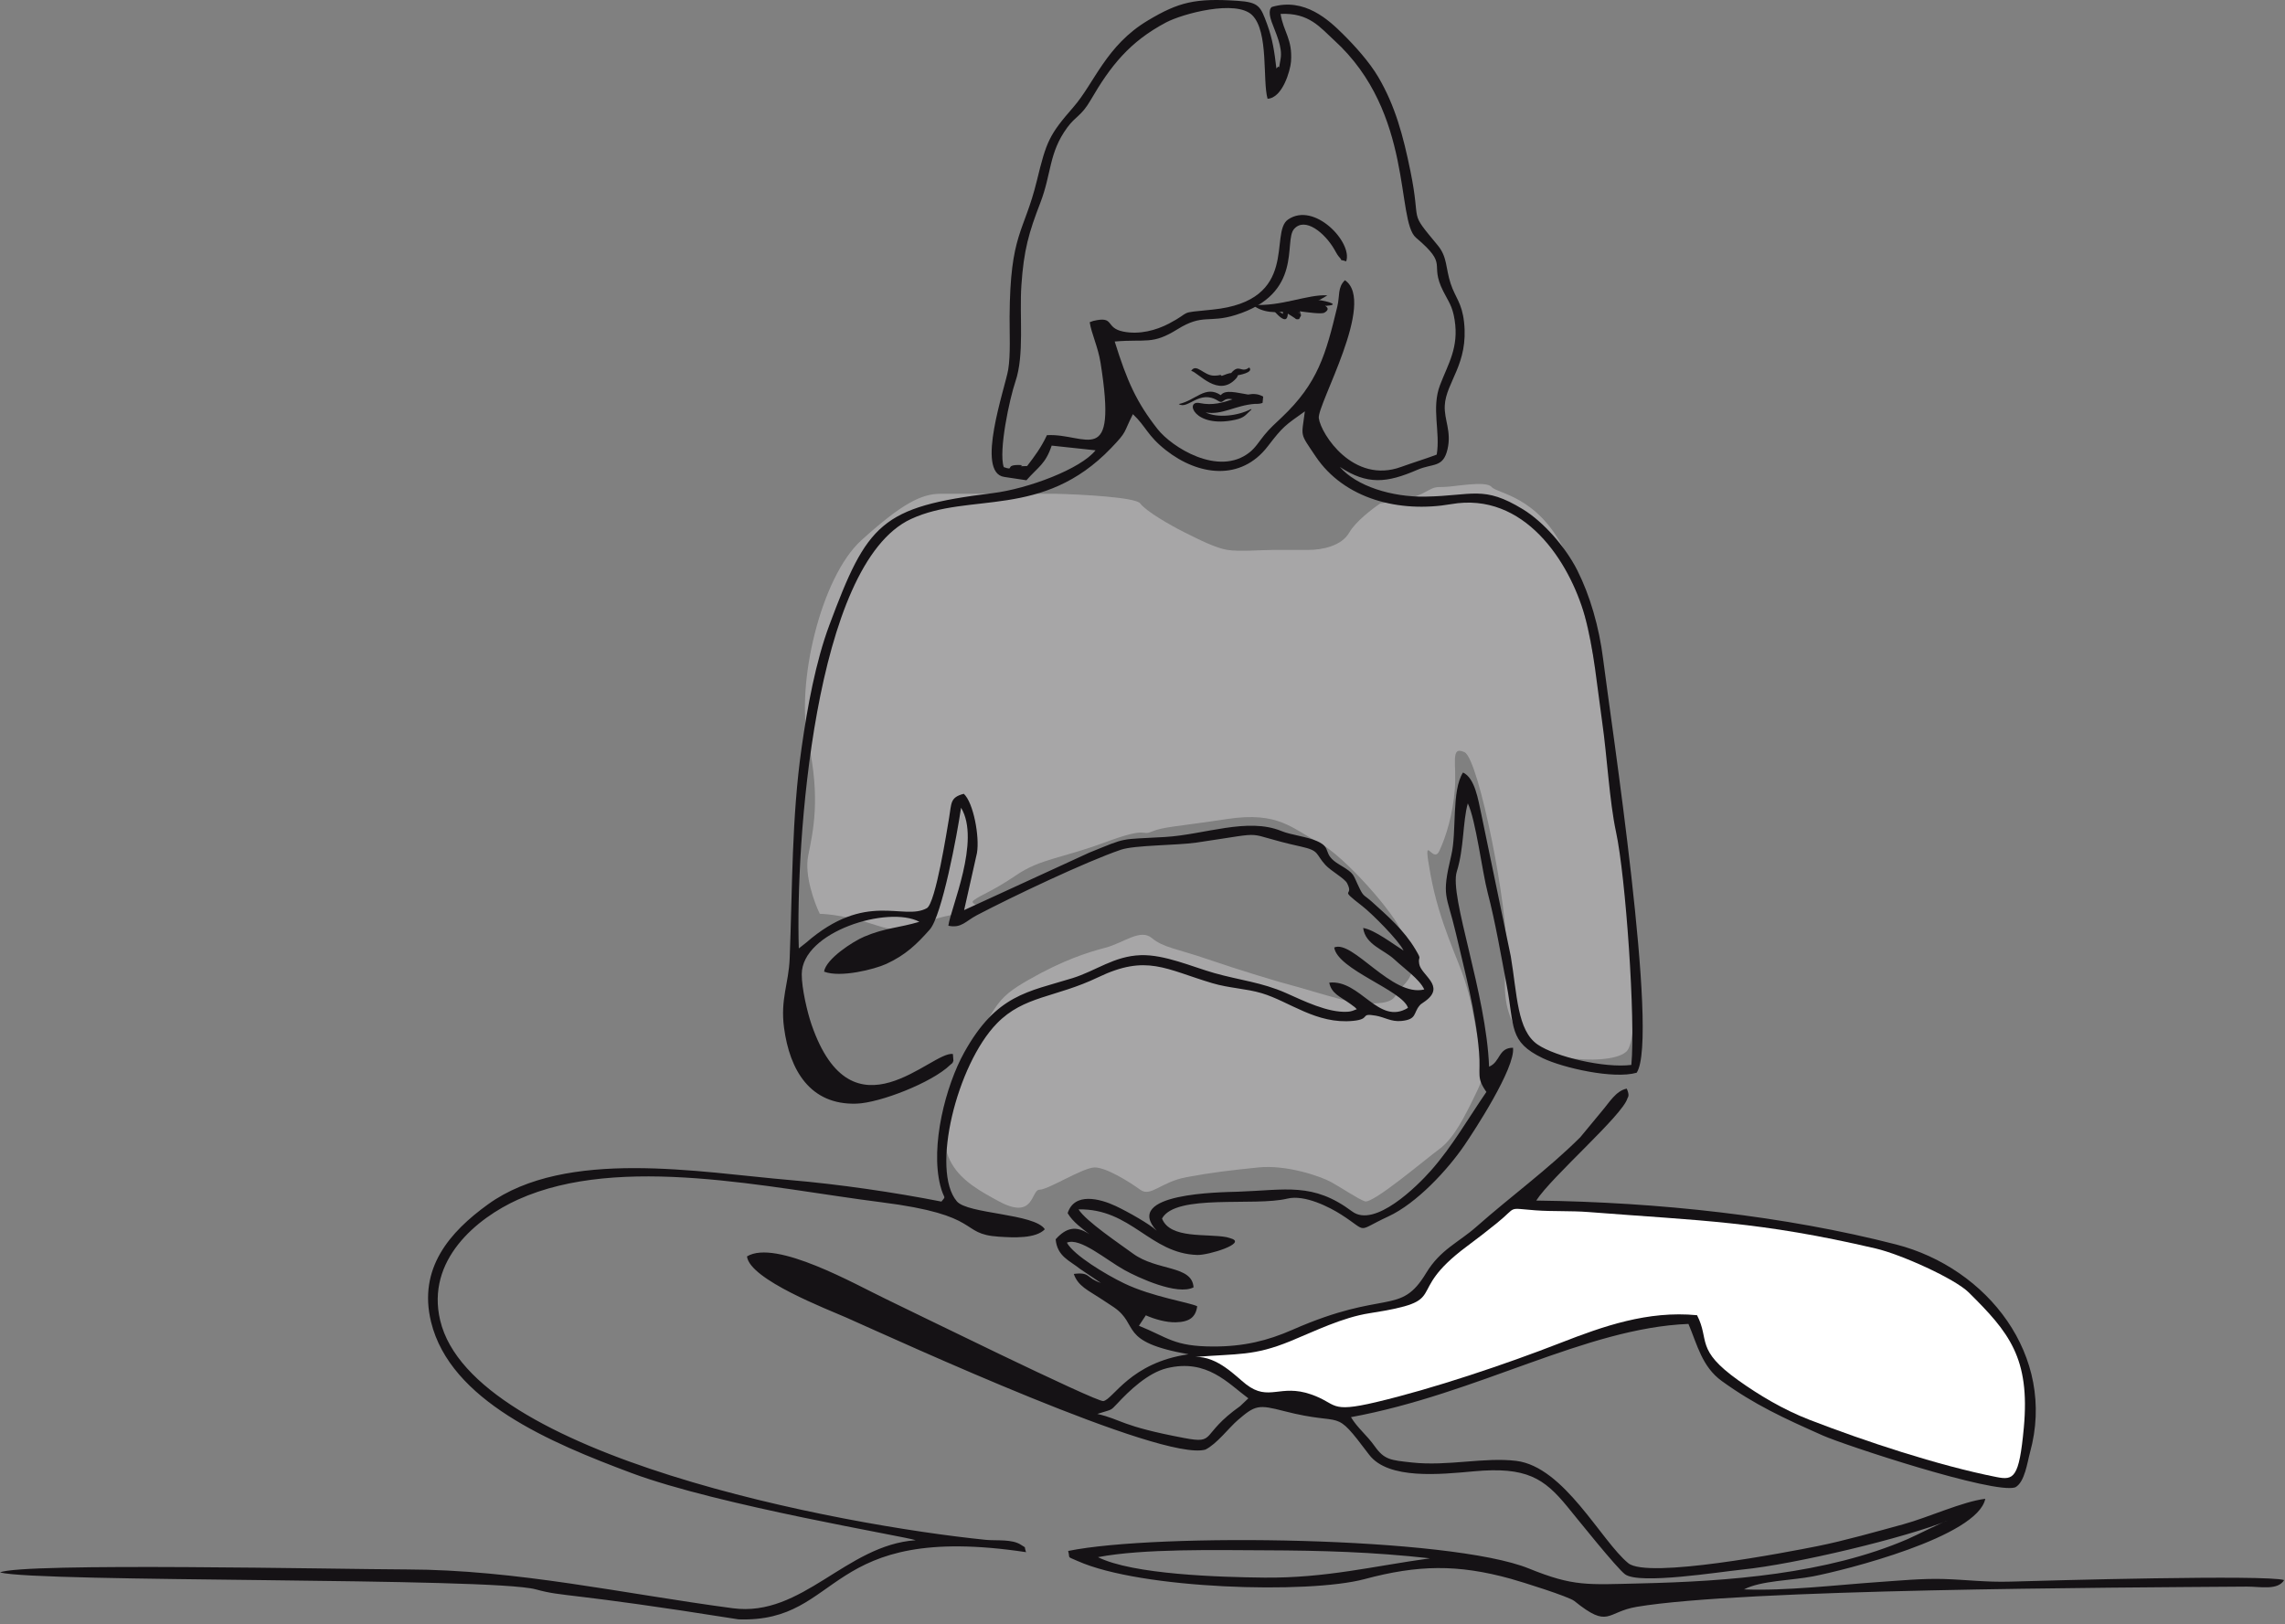 <?xml version="1.0" encoding="UTF-8"?> <svg xmlns="http://www.w3.org/2000/svg" width="453" height="322" viewBox="0 0 453 322" fill="none"><rect x="0" y="0" width="453" height="322" fill="#808080" stroke="none"/> <g clip-path="url(#clip0_287_2)"> <path d="M226.048 99.817C225.128 98.589 214.405 98.025 209.159 97.897H186.514C182.675 97.897 178.837 99.817 170.776 107.11C162.716 114.402 157.726 135.705 160.221 147.028C162.716 158.351 161.181 164.876 160.221 169.674C159.453 173.513 161.437 178.95 162.524 181.189C163.995 181.189 168.32 181.65 173.847 183.492C180.756 185.795 181.14 182.532 189.968 181.189C198.796 179.846 191.503 179.654 193.039 178.502C194.574 177.351 196.685 176.775 201.483 173.513C206.28 170.25 210.312 170.25 219.139 166.987C227.968 163.725 226.048 165.836 228.351 164.876C230.654 163.917 233.148 163.917 243.321 162.381C253.491 160.846 256.18 164.3 261.36 166.987C266.542 169.674 276.715 181.381 277.865 184.835C279.016 188.29 280.552 187.906 280.169 191.361C279.784 194.814 277.673 195.392 276.715 197.31C275.754 199.229 272.493 198.846 270.572 199.037C268.653 199.229 258.481 195.967 256.18 195.392C253.876 194.814 245.624 192.32 239.482 190.209C233.341 188.098 230.654 187.906 228.351 185.987C226.048 184.068 222.786 186.947 219.139 187.906C215.492 188.866 210.695 190.401 203.979 194.239C197.261 198.078 197.068 199.229 189.968 214.582C182.867 229.936 190.928 234.349 198.028 238.188C205.129 242.027 204.362 235.885 206.09 235.885C207.816 235.885 214.724 231.47 217.028 231.47C219.331 231.47 223.936 234.349 226.048 235.885C228.159 237.42 230.079 234.349 235.26 233.391C240.442 232.43 243.896 232.047 249.461 231.47C255.027 230.895 261.745 233.198 263.856 234.349C265.967 235.502 269.036 237.613 270.572 238.188C272.108 238.764 282.47 229.936 285.349 227.825C288.228 225.714 290.339 221.492 292.835 216.31C295.329 211.128 293.794 210.169 292.835 205.179C291.875 200.189 291.682 198.461 290.339 194.239C288.996 190.017 285.349 182.916 283.623 173.513C281.895 164.109 284.006 171.593 285.349 168.715C286.694 165.836 288.038 161.422 288.421 156.432C288.806 151.442 287.46 147.796 290.339 149.139C293.218 150.482 299.168 180.997 298.593 189.25C298.016 197.503 298.208 199.804 301.087 205.179C303.966 210.552 320.854 211.512 322.773 208.058C324.693 204.602 324.693 187.714 322.773 173.513C320.854 159.311 315.481 119.776 310.107 109.029C304.734 98.281 296.865 97.897 295.714 96.554C294.561 95.211 288.228 96.554 286.117 96.554C284.006 96.554 284.199 96.746 281.895 97.897C280.053 98.819 275.627 99.561 273.643 99.817C272.108 100.84 268.73 103.425 267.503 105.574C265.967 108.261 262.128 109.029 259.441 109.029H252.533C250.229 109.029 245.624 109.412 243.321 109.029C241.017 108.645 237.946 107.11 234.877 105.574C231.805 104.039 227.2 101.352 226.048 99.817Z" fill="#A7A6A7"></path> <path fill-rule="evenodd" clip-rule="evenodd" d="M203.49 95.223C205.834 92.546 207.256 92.051 208.494 88.352L217.19 89.283C214.274 92.968 203.819 96.914 196.766 97.781C174.651 100.501 171.936 103.755 164.408 123.968C161.717 131.194 160.07 140.157 158.923 148.215C156.939 162.159 157.105 175.89 156.555 190.008C156.359 195.052 154.681 198.085 155.434 203.76C156.557 212.223 160.625 219.118 169.802 218.822C174.439 218.674 184.744 214.659 188.362 211.157C188.854 210.68 188.766 210.989 189.014 210.318L188.916 208.986C184.801 208.213 169 226.662 160.883 203.132C160.063 200.756 158.929 195.952 158.946 193.143C158.996 184.716 176.081 179.482 182.268 182.766C178.182 183.988 175.475 183.953 171.347 185.705C169.066 186.673 163.742 190.127 163.372 192.648C166.596 193.903 173.375 192.191 175.713 191.114C179.555 189.343 181.728 187.228 184.326 184.301C186.726 181.595 189.772 165.438 190.527 160.151C194.474 166.657 188.444 180.11 188.01 183.549C190.615 184.08 191.38 182.658 193.71 181.435C200.675 177.781 215.279 170.842 222.228 168.474C224.947 167.547 233.276 167.633 237.225 167.055C252.649 164.798 245.371 165.081 257.879 167.843C261.678 168.682 260.719 169.255 262.767 171.5C263.837 172.672 266.56 174.159 267.051 175.098C268.582 178.042 265.078 175.788 270.064 179.644C271.964 181.112 277.323 186.479 278.258 188.474C276.266 187.243 272.539 184.361 270.245 183.987C270.674 187.323 274.377 188.283 276.476 190.258C278.233 191.911 281.451 194.155 282.359 196.181C276.005 197.767 268.148 186.253 264.508 187.859C265.149 192.25 278.035 196.333 279.132 199.828C273.288 203.419 269.716 194.167 263.519 194.827C263.954 196.988 265.686 197.598 267.382 198.82C268.827 199.863 266.406 198.033 268.034 199.285C268.7 199.797 268.538 199.611 268.988 200.096L268.096 200.432C267.978 200.453 267.782 200.527 267.638 200.546C267.493 200.563 267.33 200.592 267.168 200.602C263.219 200.844 258.314 198.373 254.921 196.876C250.114 194.753 245.777 194.359 240.739 192.931C236.305 191.673 230.888 189.239 226.182 189.383C220.863 189.545 217.288 192.494 212.604 193.941C203.758 196.676 197.54 197.163 191.136 208.703C187.515 215.227 184.397 227.118 186.417 235.079C187.149 237.964 187.688 236.942 186.636 238.239C177.386 236.416 166.269 234.788 156.538 233.963C138.773 232.454 112.271 227.578 96.749 238.783C89.161 244.26 82.863 251.461 85.457 262.097C89.269 277.731 109.155 286.065 125.238 292.073C142.438 298.497 179.656 304.655 181.537 305.381C167.697 306.325 159.094 320.702 145.278 318.869C123.507 315.976 102.491 311.221 80.634 311.175C67.69 311.146 4.199 309.774 0 311.771C7.77 313.782 97.427 312.72 106.223 315.126C111.983 316.702 111.981 315.605 146.43 321.076C167.252 321.747 163.073 301.672 203.417 307.749C202.907 306.3 203.625 307.12 202.437 306.31C200.669 305.105 197.505 305.515 195.464 305.309C166.69 302.409 93.688 288.715 87.269 261.809C84.408 249.814 94.56 241.508 102.702 237.835C123.01 228.669 152.739 235.602 174.642 238.36C195.121 240.939 189.98 244.672 197.99 245.197C200.94 245.392 205.324 245.617 207.139 243.727C205.095 240.583 191.855 240.727 189.696 238.191C184.506 232.092 189.666 211.099 197.625 202.919C203.001 197.394 209.225 197.838 217.715 193.762C227.339 189.142 231.068 192.183 240.365 194.942C243.698 195.931 247.05 195.999 250.137 196.924C255.651 198.575 260.996 203.13 268.261 202.409C271.939 202.043 269.418 200.809 272.722 201.371C274.511 201.675 275.795 202.63 277.816 202.43C280.922 202.122 280.158 200.904 281.393 199.414C281.464 199.33 281.568 199.212 281.645 199.135C281.691 199.089 282.511 198.527 282.575 198.481C286.66 195.492 281.714 193.362 281.355 191.108C281.077 189.375 281.995 190.579 280.637 188.282C278.347 184.408 275.073 181.592 271.973 178.787C270.584 177.529 270.376 177.821 269.647 176.37C268.04 173.167 268.788 173.38 265.513 171.411C261.928 169.253 264.27 168.183 261.11 166.774C259.051 165.857 255.972 165.564 254.051 164.775C247.343 162.016 238.797 165.484 230.982 165.951C221.614 166.51 223.777 165.89 215.912 169.071L191.139 180.447L193.683 169.121C194.232 165.863 192.977 159.138 191.075 157.388C188.306 158.09 188.659 159.289 188.165 162.116C187.766 164.397 185.496 179.102 183.738 180.069C179.047 182.648 171.736 176.522 159.785 186.926L158.364 188.045C157.712 167.626 161.302 111.865 180.598 102.908C192.293 97.48 206.648 103.039 220.28 88.835C223.531 85.449 222.644 85.98 224.597 82.117C227.233 84.584 227.42 86.339 231.145 89.265C237.596 94.331 246.013 95.432 251.34 88.488C254.425 84.466 254.76 84.368 258.689 81.556C258.014 86.8 257.602 85.68 260.804 90.462C266.494 98.958 277.413 101.739 287.705 99.953C302.136 97.448 311.119 111.277 314.2 122.199C315.938 128.361 316.692 136.651 317.647 143.282C318.593 149.86 319.072 158.888 320.373 164.932C322.294 173.849 324.266 202.089 323.414 211.141C318.068 211.819 308.404 209.535 304.844 207.108C300.739 204.31 300.787 197.147 299.511 189.611L293.661 161.392C293.051 158.607 292.414 154.252 290.041 153.168C287.73 156.791 288.831 164.909 287.717 169.578C285.704 178.011 286.791 177.149 288.623 185.022C290.495 193.066 292.551 200.513 293.218 208.592C293.596 213.137 292.595 213.551 294.677 216.499C291.103 221.691 287.953 227.245 283.706 232.063C280.939 235.202 272.529 243.535 268.061 240.196C260.259 234.365 254.95 235.96 245.347 236.284C242.126 236.393 222.397 236.513 229.308 244.01C228.011 242.751 223.638 240.273 221.202 239.126C218.015 237.627 212.979 236.357 211.663 240.535C212.696 242.324 214.663 243.658 215.983 244.714C213.287 242.907 211.344 243.431 209.284 245.713C209.587 249.11 212.038 249.922 214.124 251.592L218.235 254.363C215.258 253.364 216.191 252.167 212.881 252.583C213.687 255.017 215.908 255.932 217.944 257.298C219.195 258.137 219.751 258.454 220.833 259.197C225.984 262.736 221.564 266.023 235.631 268.513C224.098 270.155 220.711 277.431 218.743 277.794C217.382 278.047 179.462 259.386 175.627 257.556C169.713 254.735 153.778 245.632 148.089 249.112C148.626 253.713 164.187 259.644 167.755 261.226C178.791 266.121 230.353 289.845 238.962 287.416C241.231 286.302 243.614 283.1 245.399 281.559C248.861 278.578 249.496 278.466 254.536 279.773C266.96 282.992 264.093 278.716 271.423 288.417C275.208 293.424 285.584 292.322 292.218 291.717C302.629 290.767 306.116 293.124 310.669 298.655C312.583 300.981 320.531 310.952 322.178 312.145C325.044 314.221 340.955 311.646 345.298 311.213C356.03 310.141 377.999 304.822 386.164 301.474C385.269 301.688 379.854 304.443 378.132 305.184C362.107 312.083 342.627 313.542 325.159 313.946C314.644 314.188 311.985 314.596 303.106 310.992C287.482 304.651 229.34 303.908 211.761 307.511C212.225 309.141 211.33 308.471 213.653 309.51C226.15 315.104 259.418 316.063 270.516 313.093C281.07 310.268 288.944 310.101 299.501 313.026C301.709 313.636 311.027 316.557 312.116 317.435C319.026 323.014 318.376 319.609 324.499 318.584C345.598 315.049 418.338 314.777 445.406 314.579C448.077 314.56 451.566 315.383 452.823 313.286C449.378 312.166 405.872 313.369 398.584 313.588C393.706 313.734 389.934 313.209 385.289 313.07C381.126 312.947 376.548 313.388 372.401 313.675C364.032 314.256 354.004 315.466 345.748 315.128C349.141 313.378 355.118 313.378 359.429 312.547C365.621 311.352 392.053 304.745 393.583 297.167C389.049 297.72 382.169 300.908 377.306 302.228C372.216 303.61 365.619 305.5 360.308 306.556C354.266 307.759 326.67 313.103 322.802 309.932C317.419 305.517 310.114 290.815 300.589 289.649C294.261 288.875 287.037 290.746 279.931 289.972C275.687 289.51 274.454 289.441 272.547 286.76C270.894 284.437 269.14 283.167 267.828 280.981C293.066 276.34 314.35 263.296 334.735 262.494C336.484 266.61 337.412 270.978 341.349 273.821C347.863 278.524 353.569 281.154 361.411 284.634C365.639 286.508 395.272 296.303 399.519 294.898C401.419 293.896 401.921 289.887 402.448 287.982C407.746 268.804 393.983 251.384 375.882 246.737C353.835 241.077 328.81 238.341 304.557 238.037C307.59 233.316 321.695 221.121 322.64 217.765C322.686 217.596 323.164 217.278 322.498 215.843C320.37 216.272 319.061 218.566 317.635 220.228L313.294 225.478C306.918 231.834 299.451 237.25 292.72 243.206C289.141 246.371 285.559 247.728 282.738 252.396C277.523 261.025 274.771 255.5 256.245 263.652C251.282 265.834 246.566 266.979 240.56 266.974C232.71 266.964 231.578 265.192 225.79 262.861L227.162 260.789C228.873 261.56 231.219 262.222 233.108 262.172C235.787 262.101 237.028 261.208 237.348 258.997C235.928 258.248 228.447 257.144 222.871 254.457C219.209 252.695 212.887 248.888 211.507 246.387C214.128 245.29 219.209 249.75 222.926 251.815C225.632 253.316 233.405 256.907 236.62 255.245C236.351 250.817 229.369 252.054 224.576 248.525C222.02 246.644 215.287 242.139 213.822 239.786C224.264 239.59 227.982 248.544 237.371 248.823C239.584 248.888 247.268 246.516 244.064 245.555L243.19 245.295C239.22 244.541 231.969 245.705 230.37 241.599C233.095 236.628 248.679 239.243 255.223 237.65C258.681 236.807 263.635 239.376 265.857 240.796C271.498 244.397 268.588 244.256 275.243 241.183C280.829 238.602 287.003 231.954 290.357 227.016C292.177 224.339 300.439 211.767 299.956 207.737C297.009 207.733 297.483 210.558 295.21 211.49C294.654 196.878 287.266 177.689 288.81 172.8C290.251 168.239 289.974 162.918 290.992 159.289C292.578 162.53 293.83 172.822 294.95 177.071C296.43 182.689 297.623 189.693 298.686 195.261C300.289 203.663 299.053 206.548 305.883 209.818C309.843 211.715 319.854 214.015 324.468 212.691C328.998 205.865 319.328 142.88 317.837 130.805C317.027 124.235 315.179 117.985 312.695 113.067C310.343 108.413 305.967 103.448 301.905 100.968C294.077 96.19 292 98.296 282.596 98.465C275.87 98.586 268.902 96.373 265.621 92.578C271.059 96.168 274.9 95.786 280.985 93.151C284.093 91.805 286.114 92.821 286.978 89.031C287.788 85.481 286.281 83.25 286.425 80.398C286.656 75.796 291.167 72.161 290.247 63.864C289.818 59.995 288.523 59.054 287.593 56.235C286.572 53.142 286.962 50.977 285.044 48.661C279.055 41.432 281.863 44.922 279.617 33.933C278.183 26.914 276.605 20.992 273.236 15.261C271.504 12.32 268.627 9.119 266.267 6.783C263.481 4.023 258.635 -0.564 252.131 1.386C251.378 1.979 251.842 3.603 252.106 4.34C252.864 6.463 254.323 9.327 253.869 11.718C253.289 14.782 253.949 12.43 253.043 13.577C252.658 10.268 252.293 7.75 251.209 4.805C249.904 1.254 249.602 0.444 245.332 0.16C236.953 -0.398 233.672 0.41 227.564 4.061C219.278 9.014 216.955 16.472 212.81 21.225C207.985 26.76 207.458 28.018 205.555 35.833C203.024 46.218 200.253 46.133 200.151 62.82C200.132 65.907 200.367 70.375 199.874 73.298C199.274 76.859 193.318 93.737 199.097 94.561L203.49 95.223ZM217.671 308.739C224.581 312.193 241.839 312.705 250.666 312.795C262.838 312.918 272.333 310.503 283.498 308.971C272.127 307.709 262.14 307.422 250.668 307.382C241.202 307.349 226.646 307.012 217.671 308.739ZM217.542 280.342C222.455 281.464 222.028 282.715 234.781 285.119C241.277 286.345 237.798 284.505 245.85 278.801L247.485 277.248C243.469 274.3 239.293 269.335 231.334 271.275C227.541 272.198 223.823 275.78 221.443 278.347C220.161 279.728 220.338 279.451 218.368 280.088C218.25 280.125 218.05 280.186 217.956 280.215C217.86 280.246 217.673 280.283 217.542 280.342ZM198.995 92.617C201.292 93.413 199.035 92.149 202.043 92.196C203.806 92.224 200.781 92.573 203.627 92.4C205.082 90.494 206.394 88.768 207.554 86.282C215.366 85.845 221.579 93.248 218.183 71.918C217.681 68.764 216.349 66.069 216.035 63.885L216.726 63.634C221.102 62.586 218.983 64.987 222.665 65.739C225.892 66.398 229.229 65.482 231.773 64.145C236.568 61.625 233.208 62.102 240.35 61.389C257.815 59.647 251.536 46.166 255.35 43.529C260.571 39.919 268.207 48.078 266.881 51.814C265.045 51.213 266.61 52.158 265.361 50.805C265.157 50.583 264.682 49.708 264.534 49.451C262.65 46.187 258.714 42.933 256.547 45.405C254.429 47.82 258.528 58.208 244.968 62.451C239.632 64.122 238.497 62.134 233.432 65.284C228.417 68.403 227.291 67.181 220.989 67.713C223.452 75.599 225.303 79.748 229.485 85.072C232.287 88.642 241.578 94.576 247.732 89.685C248.929 88.734 249.604 87.541 250.67 86.241C251.788 84.876 252.835 83.956 254.111 82.748C261.277 75.962 262.852 70.258 265.126 60.76C265.636 58.625 265.151 56.985 266.629 55.559C272.92 59.796 261.077 80.251 261.453 82.921C261.901 86.115 268.33 96.033 277.779 92.575C279.884 91.805 283.16 90.791 284.832 90.13C285.579 85.615 283.739 80.947 285.479 76.363C287.091 72.119 289.256 68.911 288.375 63.404C287.928 60.613 287.185 59.864 286.104 57.706C283.246 52.005 287.372 52.76 280.727 47.135C276.728 43.749 280.317 22.386 264.514 7.997C261.701 5.435 259.565 2.509 253.876 2.753C254.452 6.389 256.284 7.739 255.939 12.243C255.81 13.908 254.298 19.415 251.296 19.582C250.268 15.958 251.557 6.288 248.246 3.007C245.076 -0.132 234.465 2.703 231.157 4.456C223.929 8.283 220.159 13.071 216.214 19.858C214.355 23.059 213.299 22.949 211.569 25.306C207.909 30.299 208.482 34.402 206.248 40.199C203.971 46.106 202.963 49.546 202.488 56.584C202.076 62.67 203.113 70.374 201.304 75.656C200.155 79.012 197.919 89.427 198.995 92.617Z" fill="#151215"></path> <path fill-rule="evenodd" clip-rule="evenodd" d="M236.996 269.042C241.393 268.899 245.04 272.931 247.043 274.476C251.571 277.969 253.75 274.326 259.916 276.466C265.233 278.311 263.349 280.242 272.807 278.007C284.084 275.344 298.488 270.498 309.418 266.238C317.797 262.972 326.64 259.832 336.439 260.767C339.017 265.784 335.998 267.535 344.66 273.71C348.672 276.57 353.529 279.493 358.685 281.487C369.746 285.77 384.229 290.566 395.783 292.852C399.218 293.531 400.294 293.1 401.219 283.095C402.503 269.217 398.25 264.121 390.31 256.262C387.518 253.5 376.843 248.705 371.89 247.548C348.67 242.129 337.301 242.064 314.912 240.313C311.389 240.037 307.846 240.23 304.386 239.972C298.607 239.543 300.959 239.106 296.787 242.481C294.88 244.023 293.003 245.483 290.781 247.136C277.772 256.818 288.321 257.757 271.523 260.372C266.083 261.219 260.653 263.936 255.822 265.911C248.565 268.88 245.465 268.357 236.996 269.042Z" fill="white"></path> <path fill-rule="evenodd" clip-rule="evenodd" d="M248.322 60.426C253.94 60.84 259.293 58.301 263.153 58.564C259.307 61.005 252.094 63.592 248.322 60.426Z" fill="#151215"></path> <path fill-rule="evenodd" clip-rule="evenodd" d="M260.627 59.43C262.035 59.425 266.188 60.406 263.107 60.609C263.117 60.63 263.13 60.651 263.144 60.672C263.098 60.666 263.03 60.648 262.95 60.619C262.873 60.623 262.79 60.627 262.703 60.63C263.304 60.998 263.481 61.454 262.578 61.985C261.999 62.325 259.337 61.937 257.677 61.723C257.731 61.876 257.806 62.084 257.919 62.378C257.532 62.037 257.488 61.916 257.35 61.904C257.688 62.179 257.925 62.413 257.96 62.486L257.552 63.258C257.223 63.324 256.953 63.374 256.716 63.088C256.264 62.774 255.789 62.491 255.308 62.186C255.277 63.132 254.917 64.393 252.481 61.524C252.423 61.456 252.354 61.302 252.313 61.226C252.808 61.122 253.659 61.922 254.357 62.236C254.022 60.473 254.879 60.45 255.841 60.909C255.904 60.023 256.836 59.742 257.944 59.731C258.312 59.463 259.312 59.36 260.727 59.49L260.627 59.43ZM256.778 63.132C256.795 63.145 256.811 63.157 256.83 63.169L256.778 63.132ZM255.294 61.516L255.3 61.49L255.296 61.49C255.294 61.494 255.294 61.503 255.294 61.516ZM254.694 62.347L254.717 62.351L254.721 62.346L254.694 62.347Z" fill="#151215"></path> <path fill-rule="evenodd" clip-rule="evenodd" d="M236.152 73.528C237.193 71.928 238.646 74.493 240.684 74.48C242.172 74.47 241.797 74.144 242.203 74.532C242.689 74.334 243.877 73.893 244.058 73.981C245.73 72.007 246.024 74.1 247.658 72.863C248.67 73.897 245.37 74.406 245.368 74.408C245.405 74.428 245.376 74.398 245.414 74.412C245.339 74.638 245.257 74.814 245.097 74.994C241.539 78.998 237.555 73.802 236.152 73.528Z" fill="#151215"></path> <path fill-rule="evenodd" clip-rule="evenodd" d="M233.691 80.112C237.098 79.377 238.943 76.3 242.024 78.349C242.923 77.17 245.197 77.881 247.43 78.225C248.473 78.03 249.46 78.076 250.424 78.639L250.303 79.876C249.945 80.046 249.389 80.096 248.767 80.076C244.847 80.377 242.33 82.339 239.016 81.777C241.414 82.934 245.424 82.452 247.938 81.142C248.024 81.096 248.061 81.112 248.122 81.176C246.95 82.219 246.8 82.809 244.878 83.23C236.682 85.027 234.784 79.268 237.858 79.919C240.35 80.447 242.465 79.826 244.351 79.174C242.257 78.721 242.698 80.239 241.499 79.477C237.792 77.121 235.504 81.311 233.691 80.112ZM242.122 78.415L242.147 78.433L242.149 78.431C242.139 78.425 242.13 78.42 242.122 78.415ZM237.761 80.841L237.756 80.831L237.752 80.831L237.761 80.841Z" fill="#151215"></path> </g> <defs> <clipPath id="clip0_287_2"> <rect width="453" height="321.18" fill="white"></rect> </clipPath> </defs> </svg> 